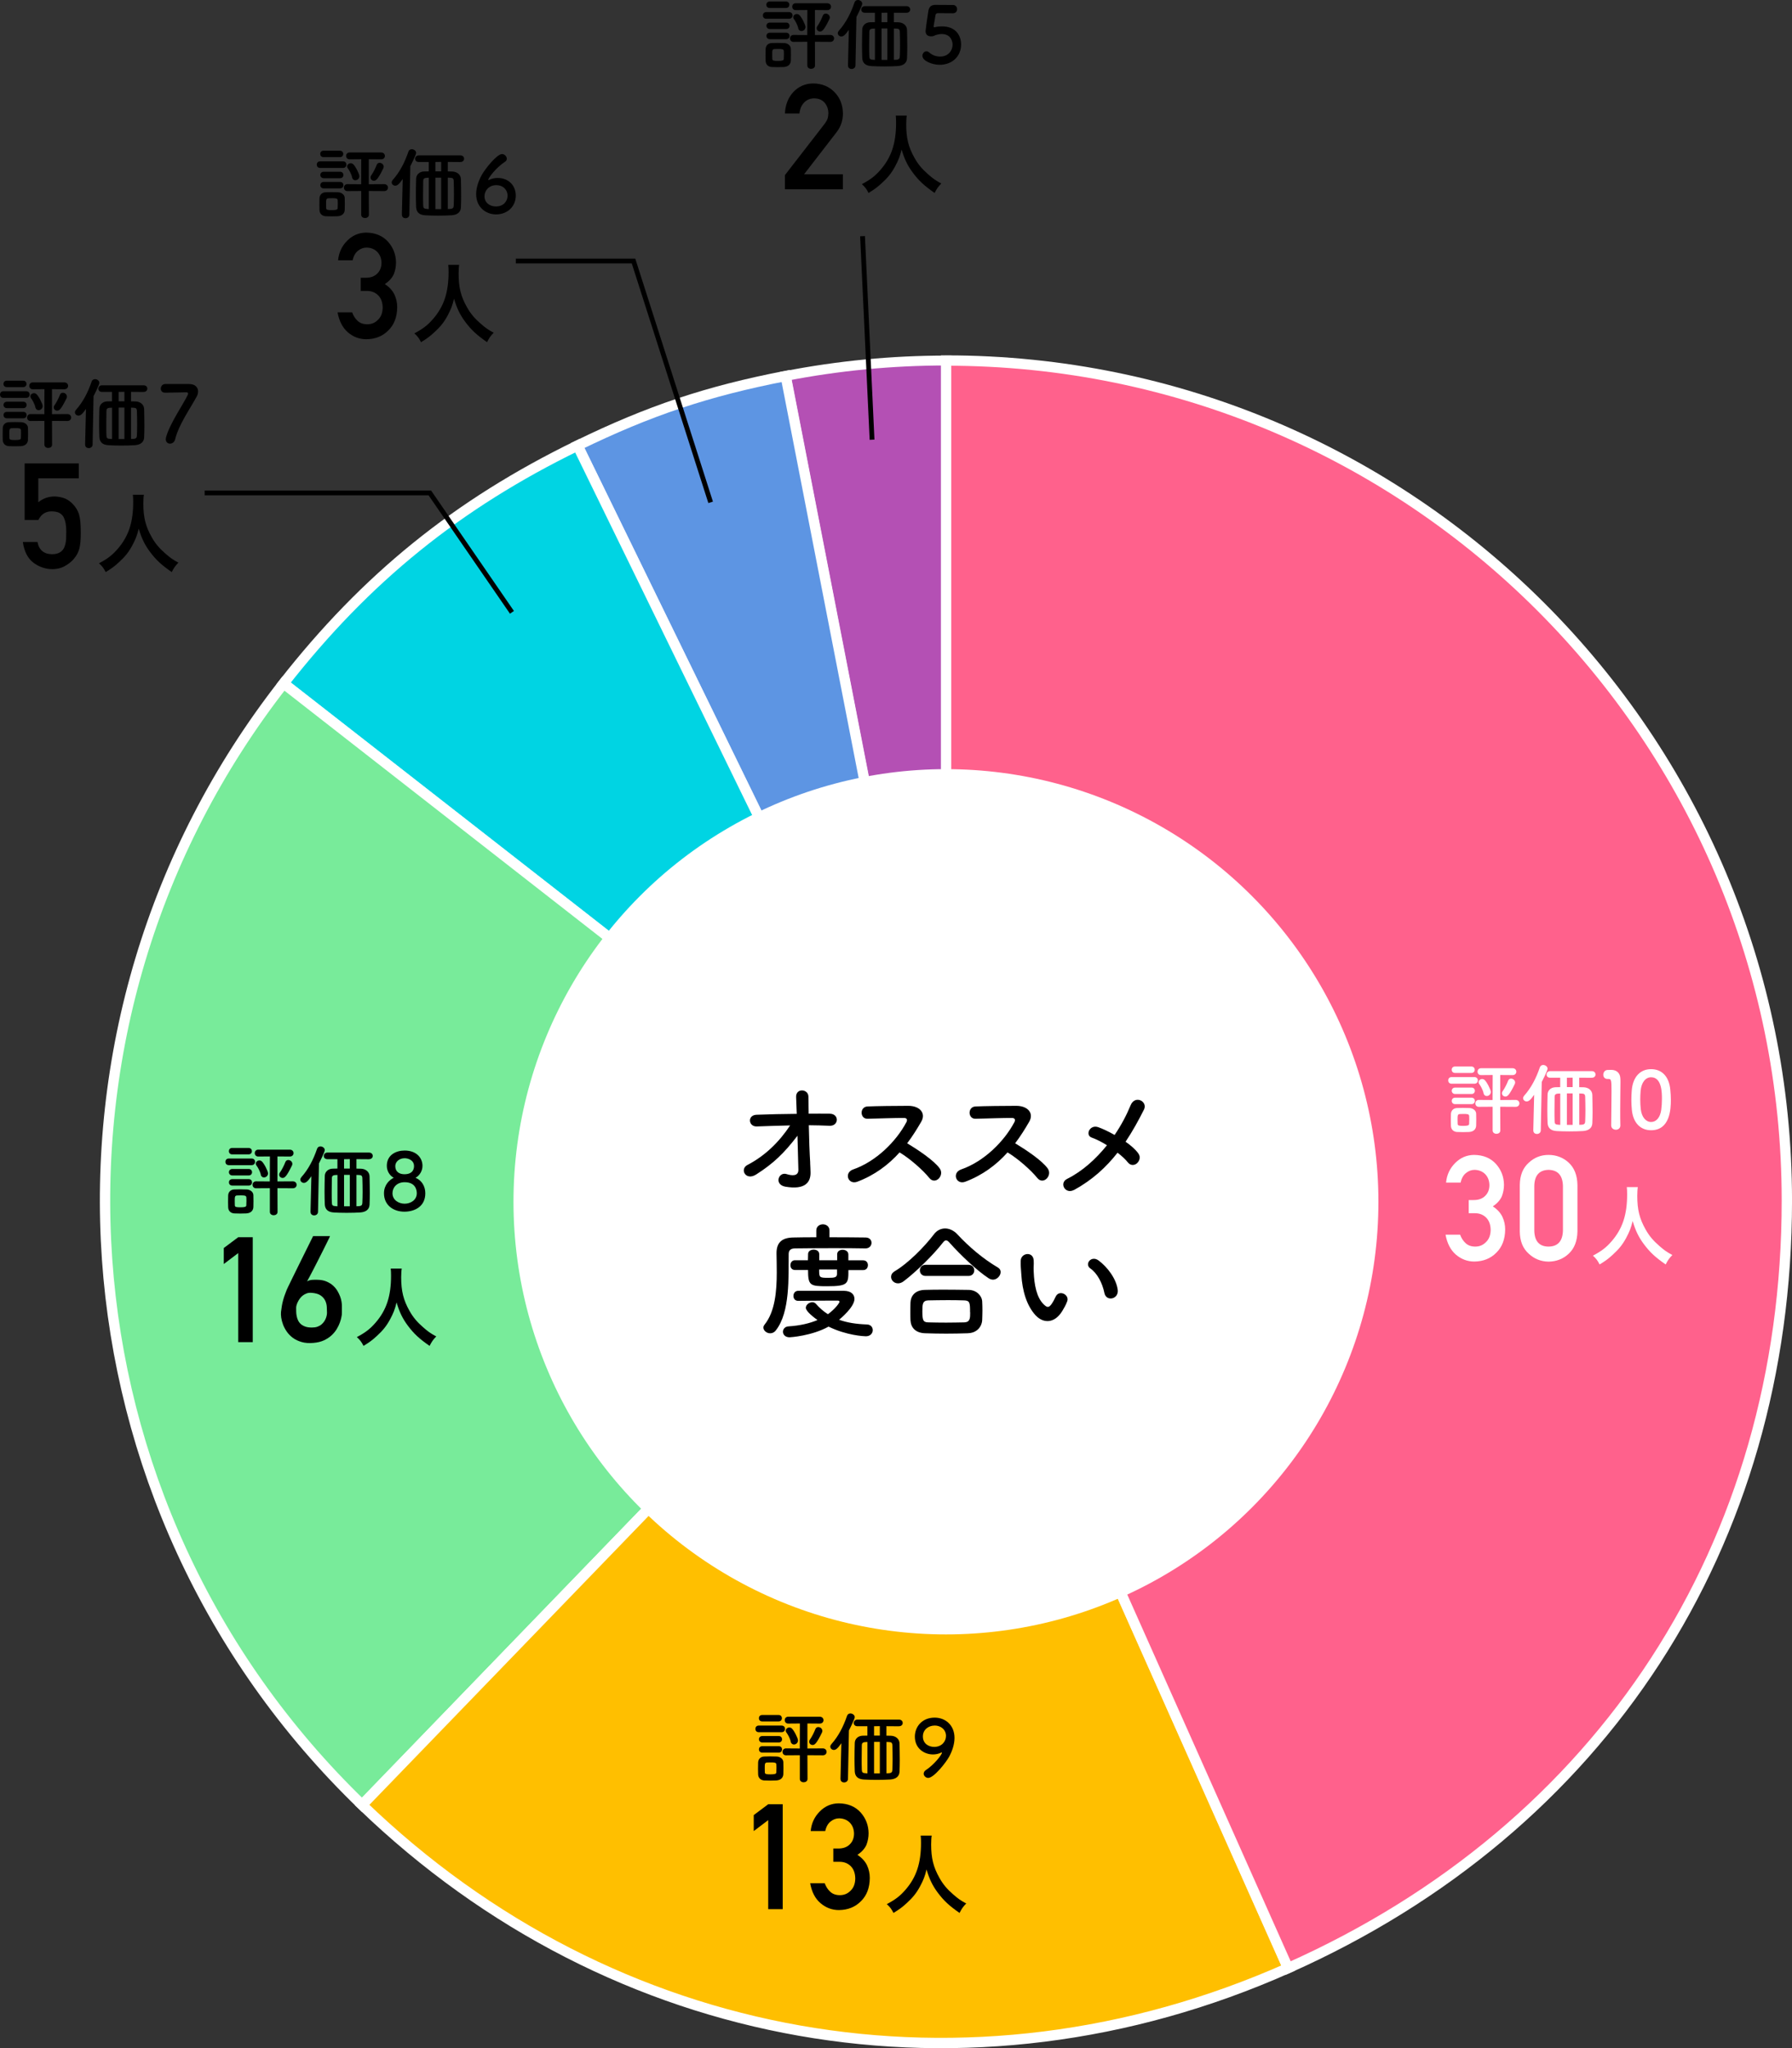 <?xml version="1.0" encoding="UTF-8"?>
<svg id="_レイヤー_2" data-name="レイヤー 2" xmlns="http://www.w3.org/2000/svg" viewBox="0 0 372.93 426.08">
  <rect x="0" y="0" width="372.93" height="426.08" fill="#333333" stroke="none"/>
  <defs>
    <style>
      .cls-1 {
        fill: #b450b4;
        stroke-width: 2.06px;
      }

      .cls-1, .cls-2, .cls-3, .cls-4, .cls-5, .cls-6, .cls-7 {
        stroke-miterlimit: 10;
      }

      .cls-1, .cls-2, .cls-3, .cls-5, .cls-6, .cls-7 {
        stroke: #fff;
      }

      .cls-2 {
        fill: #00d4e3;
      }

      .cls-2, .cls-3, .cls-5, .cls-6, .cls-7 {
        stroke-width: 2.15px;
      }

      .cls-8 {
        fill: #fff;
      }

      .cls-3 {
        fill: #ff618c;
      }

      .cls-4 {
        fill: none;
        stroke: #000;
      }

      .cls-5 {
        fill: #5d95e3;
      }

      .cls-6 {
        fill: #ffbf00;
      }

      .cls-7 {
        fill: #78eb9a;
      }
    </style>
  </defs>
  <g id="Design">
    <g>
      <g>
        <path class="cls-1" d="M196.89,249.76l-33.39-171.55c11-2.14,22.18-3.21,33.39-3.21v174.76Z"/>
        <path class="cls-5" d="M196.89,249.76L120.19,92.69c14.94-7.28,27-11.31,43.32-14.48l33.39,171.55Z"/>
        <path class="cls-2" d="M196.89,249.76L59.01,142.17c17.13-21.9,36.16-37.3,61.18-49.48l76.7,157.08Z"/>
        <path class="cls-7" d="M196.89,249.76l-121.54,125.71C10.84,313.26,3.8,212.75,59.01,142.17l137.88,107.6Z"/>
        <path class="cls-6" d="M196.89,249.76l71.17,159.66c-66.39,29.52-140.44,16.48-192.71-33.94l121.54-125.71Z"/>
        <path class="cls-3" d="M196.89,249.76V75c96.63,0,174.97,78.24,174.97,174.76,0,71.52-38.39,130.56-103.8,159.66l-71.17-159.66Z"/>
      </g>
      <circle class="cls-8" cx="196.86" cy="250" r="90"/>
      <g>
        <path class="cls-8" d="M302.09,225.44c-.48,0-.71-.34-.71-.69s.23-.69.71-.69h4.74c.49,0,.72.34.72.69s-.23.69-.72.69h-4.74ZM305.78,235.48c-.34.02-.84.03-1.31.03s-.93-.02-1.26-.03c-.77-.05-1.25-.57-1.26-1.3-.02-.36-.02-.71-.02-1.07,0-.48,0-.95.02-1.36.02-.62.41-1.2,1.23-1.25.38-.02.8-.03,1.23-.03.52,0,1.03.02,1.43.03.64.03,1.34.46,1.36,1.17.02.38.02.82.02,1.26s0,.87-.02,1.23c-.02.74-.56,1.26-1.41,1.31ZM302.8,223.2c-.46,0-.69-.33-.69-.67s.23-.67.69-.67h3.41c.46,0,.69.33.69.67s-.23.67-.69.67h-3.41ZM302.83,227.58c-.46,0-.71-.34-.71-.67,0-.34.25-.67.71-.67h3.41c.46,0,.69.33.69.67s-.23.67-.69.67h-3.41ZM302.83,229.69c-.48,0-.71-.34-.71-.67,0-.34.23-.67.71-.67h3.41c.46,0,.69.33.69.67s-.23.67-.69.67h-3.41ZM305.77,232.99c0-.3,0-.59-.02-.82-.03-.43-.39-.44-1.23-.44-.23,0-.46,0-.71.02-.48.03-.48.31-.48,1.23,0,.29.02.59.02.84.02.34.33.39,1.16.39.94,0,1.21-.1,1.23-.41.02-.23.02-.52.02-.8ZM310.62,230.23l-2.87.02c-.48,0-.72-.36-.72-.72s.25-.72.72-.72l2.87.02.02-5.2-2.43.02c-.48,0-.72-.36-.72-.72s.25-.71.72-.71h6.56c.53,0,.79.36.79.72s-.26.71-.79.71l-2.56-.02v5.2l3.2-.02c.52,0,.79.36.79.72s-.26.72-.79.72l-3.2-.02.02,4.94c0,.46-.41.69-.8.69s-.8-.23-.8-.69v-4.94ZM308.75,227.43c-.16-.74-.64-1.57-.89-1.89-.12-.15-.16-.28-.16-.41,0-.38.36-.67.75-.67.18,0,.36.07.52.21.48.44,1.28,2.03,1.28,2.48,0,.52-.44.85-.85.85-.29,0-.57-.18-.66-.57ZM312.57,227.45c0-.15.03-.31.15-.46.44-.62.9-1.56,1.12-2.15.12-.33.36-.46.62-.46.41,0,.85.34.85.8,0,.1-.02.23-.08.34-1.13,2.33-1.53,2.59-1.95,2.59-.38,0-.71-.3-.71-.67Z"/>
        <path class="cls-8" d="M319.09,235.17l.18-7.43c-.74,1.07-1.13,1.39-1.56,1.39-.39,0-.74-.31-.74-.69,0-.16.08-.34.23-.52,1.43-1.59,2.49-3.63,3.25-5.87.12-.36.41-.51.71-.51.43,0,.9.33.9.77,0,.39-1.08,2.53-1.21,2.77l-.2,10.09c-.02.48-.41.72-.8.72s-.75-.23-.75-.71v-.02ZM331.26,224.21l-2.61-.02v1.97c.34,0,.66,0,.93.02,1,.03,1.79.66,1.8,1.61.02,1.2.05,2.31.05,3.49,0,.75-.02,1.54-.05,2.38-.05,1.03-.8,1.54-1.92,1.62-.72.05-1.8.08-2.87.08-.97,0-1.94-.03-2.61-.07-1.31-.07-1.87-.69-1.92-1.71-.03-.89-.05-1.74-.05-2.59,0-1.1.02-2.18.05-3.31.02-.85.69-1.49,1.66-1.51.29,0,.61-.02.97-.02v-1.95h-2.07c-.52,0-.77-.33-.77-.67s.26-.71.77-.71h8.63c.53,0,.79.34.79.71,0,.33-.26.67-.77.67h-.02ZM324.7,227.48c-.16,0-.3.02-.43.02-.57.03-.74.25-.74.67-.02.97-.03,1.97-.03,2.95,0,.71,0,1.43.03,2.12.02.56.15.71.87.74.1,0,.18.02.3.02v-6.51ZM327.28,224.18l-1.2.02v1.95h1.2v-1.97ZM327.28,227.46h-1.2v6.54h1.2v-6.54ZM328.66,227.48v6.51c.16,0,.34-.02.48-.02.59-.03.74-.26.75-.71.03-.75.05-1.51.05-2.25,0-.95-.02-1.9-.05-2.85-.02-.51-.21-.66-.71-.67l-.52-.02Z"/>
        <path class="cls-8" d="M336.27,235.01c-.48,0-.97-.31-.97-.9,0-1.53.07-5.02.07-7.18,0-2.3-.08-2.48-.64-2.48h-.23c-.56,0-.84-.43-.84-.87,0-.48.29-.95.85-1,.33-.02.46-.02.8-.02,1.13,0,1.85.67,1.9,1.76.02.21.02.51.02.87,0,1.31-.05,3.51-.05,5.86,0,1.02,0,2.05.03,3.07v.03c0,.57-.48.87-.95.87Z"/>
        <path class="cls-8" d="M339.6,230.86c-.07-.71-.1-1.39-.1-2.08,0-.62.03-1.26.08-1.94.23-2.85,1.79-4.43,4.02-4.43s3.74,1.51,4,4.25c.07.72.12,1.44.12,2.15,0,1.85-.15,6.31-4.12,6.31-2.18,0-3.74-1.51-4-4.26ZM345.71,230.92c.1-.72.15-1.53.15-2.31,0-1.26,0-4.51-2.25-4.51-1.15,0-2.02,1.05-2.18,2.81-.05.61-.08,1.21-.08,1.8,0,.69.03,1.38.11,2.05.2,1.67,1.08,2.64,2.15,2.64s1.87-.92,2.1-2.48Z"/>
      </g>
      <g>
        <path class="cls-8" d="M305.65,249.64h1.04c1.04,0,1.84-.3,2.41-.89.57-.57.86-1.31.86-2.23-.02-.92-.31-1.68-.88-2.27-.57-.57-1.31-.87-2.21-.89-.65,0-1.24.22-1.77.65-.56.43-.94,1.1-1.13,2h-3.03c.15-1.62.79-2.98,1.9-4.08,1.09-1.1,2.4-1.66,3.92-1.68,1.92.02,3.45.65,4.58,1.9,1.08,1.22,1.63,2.66,1.65,4.31,0,.84-.15,1.65-.45,2.42-.35.78-.97,1.47-1.87,2.08.92.6,1.58,1.32,1.99,2.16.39.84.58,1.72.58,2.63-.02,2.05-.63,3.66-1.84,4.84-1.19,1.21-2.71,1.82-4.58,1.84-1.44,0-2.71-.48-3.83-1.43-1.11-.96-1.83-2.34-2.16-4.16h3.03c.27.73.65,1.32,1.15,1.77.5.47,1.17.71,2,.71.89,0,1.64-.31,2.25-.95.62-.59.94-1.43.96-2.52-.02-1.11-.34-1.97-.96-2.58-.61-.59-1.38-.89-2.32-.89h-1.29v-2.75Z"/>
        <path class="cls-8" d="M316.28,246.52c.02-2.01.64-3.56,1.87-4.65,1.15-1.08,2.53-1.62,4.12-1.62s3.04.54,4.2,1.62c1.17,1.09,1.78,2.64,1.81,4.66v9.63c-.04,2.01-.64,3.55-1.81,4.64-1.15,1.08-2.55,1.63-4.2,1.65-1.6-.02-2.97-.57-4.12-1.64-1.23-1.09-1.85-2.63-1.87-4.63v-9.65ZM325.26,246.71c-.06-2.19-1.05-3.31-2.99-3.35-1.94.04-2.93,1.16-2.97,3.35v9.27c.04,2.21,1.03,3.33,2.97,3.34,1.93-.02,2.93-1.13,2.99-3.34v-9.27Z"/>
        <path class="cls-8" d="M340.85,246.94c-.07.3-.12,1.19-.12,1.83,0,2.86.46,4.74,1.74,7,.75,1.33,1.54,2.27,2.81,3.38,1.05.92,1.58,1.3,2.75,1.92-.67.69-.96,1.12-1.39,1.97-2.17-1.51-3.25-2.52-4.51-4.19-1.08-1.44-1.76-2.81-2.36-4.85-.34,1.42-.66,2.24-1.39,3.59-.71,1.3-1.47,2.26-2.74,3.41-.92.85-1.51,1.28-2.75,2.04-.41-.82-.75-1.26-1.39-1.83,1.81-.96,2.75-1.69,3.87-2.97,2.29-2.63,3.25-5.54,3.25-9.8,0-.69-.02-1.01-.07-1.49h2.29Z"/>
      </g>
      <g>
        <path d="M47.62,242.38c-.48,0-.71-.34-.71-.69s.23-.69.71-.69h4.74c.49,0,.72.34.72.69s-.23.69-.72.69h-4.74ZM51.31,252.42c-.34.02-.84.03-1.31.03s-.93-.02-1.26-.03c-.77-.05-1.25-.57-1.26-1.3-.02-.36-.02-.71-.02-1.07,0-.48,0-.95.02-1.36.02-.62.41-1.2,1.23-1.25.38-.02.8-.03,1.23-.03.52,0,1.03.02,1.43.03.64.03,1.34.46,1.36,1.17.02.38.02.82.02,1.26s0,.87-.02,1.23c-.02.74-.56,1.26-1.41,1.31ZM48.32,240.14c-.46,0-.69-.33-.69-.67s.23-.67.69-.67h3.41c.46,0,.69.33.69.67s-.23.67-.69.67h-3.41ZM48.35,244.52c-.46,0-.71-.34-.71-.67,0-.34.25-.67.71-.67h3.41c.46,0,.69.33.69.67s-.23.67-.69.67h-3.41ZM48.35,246.63c-.48,0-.71-.34-.71-.67,0-.34.23-.67.71-.67h3.41c.46,0,.69.33.69.67s-.23.67-.69.67h-3.41ZM51.29,249.93c0-.3,0-.59-.02-.82-.03-.43-.39-.44-1.23-.44-.23,0-.46,0-.71.02-.48.03-.48.31-.48,1.23,0,.29.02.59.02.84.02.34.33.39,1.16.39.94,0,1.21-.1,1.23-.41.02-.23.02-.52.02-.8ZM56.15,247.17l-2.87.02c-.48,0-.72-.36-.72-.72s.25-.72.72-.72l2.87.02.02-5.2-2.43.02c-.48,0-.72-.36-.72-.72s.25-.71.72-.71h6.56c.53,0,.79.36.79.72s-.26.71-.79.71l-2.56-.02v5.2l3.2-.02c.52,0,.79.36.79.72s-.26.72-.79.72l-3.2-.02.02,4.94c0,.46-.41.69-.8.69s-.8-.23-.8-.69v-4.94ZM54.28,244.37c-.16-.74-.64-1.57-.89-1.89-.12-.15-.16-.28-.16-.41,0-.38.36-.67.75-.67.18,0,.36.07.52.21.48.44,1.28,2.03,1.28,2.48,0,.52-.44.85-.85.85-.29,0-.57-.18-.66-.57ZM58.1,244.38c0-.15.03-.31.15-.46.44-.62.9-1.56,1.12-2.15.12-.33.36-.46.62-.46.41,0,.85.34.85.8,0,.1-.02.23-.08.34-1.13,2.33-1.53,2.59-1.95,2.59-.38,0-.71-.3-.71-.67Z"/>
        <path d="M64.62,252.11l.18-7.43c-.74,1.07-1.13,1.39-1.56,1.39-.39,0-.74-.31-.74-.69,0-.16.08-.34.23-.52,1.43-1.59,2.49-3.63,3.25-5.87.12-.36.41-.51.71-.51.43,0,.9.33.9.77,0,.39-1.08,2.53-1.21,2.77l-.2,10.09c-.02.48-.41.72-.8.72s-.75-.23-.75-.71v-.02ZM76.79,241.15l-2.61-.02v1.97c.34,0,.66,0,.93.02,1,.03,1.79.66,1.8,1.61.02,1.2.05,2.31.05,3.49,0,.75-.02,1.54-.05,2.38-.05,1.03-.8,1.54-1.92,1.62-.72.05-1.8.08-2.87.08-.97,0-1.94-.03-2.61-.07-1.31-.07-1.87-.69-1.92-1.71-.03-.89-.05-1.74-.05-2.59,0-1.1.02-2.18.05-3.31.02-.85.69-1.49,1.66-1.51.29,0,.61-.02.97-.02v-1.95h-2.07c-.52,0-.77-.33-.77-.67s.26-.71.77-.71h8.63c.53,0,.79.34.79.71,0,.33-.26.67-.77.67h-.02ZM70.23,244.42c-.16,0-.3.02-.43.02-.57.03-.74.25-.74.67-.02.97-.03,1.97-.03,2.95,0,.71,0,1.43.03,2.12.02.56.15.71.87.74.1,0,.18.02.3.02v-6.51ZM72.8,241.12l-1.2.02v1.95h1.2v-1.97ZM72.8,244.4h-1.2v6.54h1.2v-6.54ZM74.18,244.42v6.51c.16,0,.34-.02.48-.02.59-.03.74-.26.75-.71.03-.75.05-1.51.05-2.25,0-.95-.02-1.9-.05-2.85-.02-.51-.21-.66-.71-.67l-.52-.02Z"/>
        <path d="M88.51,248.24c0,2.79-2.28,3.82-4.35,3.82-2.31,0-4.25-1.36-4.25-3.82,0-1.79,1.17-2.82,2.03-3.23-.82-.44-1.44-1.38-1.44-2.49,0-2.26,1.9-3.18,3.71-3.18,2.46,0,3.71,1.53,3.71,3.18,0,1.1-.62,2.03-1.44,2.49,1.3.54,2.03,1.77,2.03,3.23ZM84.21,245.93c-1.62,0-2.53,1.08-2.53,2.3,0,1.38,1.25,2.17,2.53,2.17s2.53-.79,2.53-2.17c0-.77-.33-2.3-2.53-2.3ZM84.21,240.94c-1.13,0-1.95.75-1.95,1.64,0,1.18.85,1.69,1.9,1.69,1.94,0,2-1.34,2-1.69,0-1.28-1.28-1.64-1.95-1.64Z"/>
      </g>
      <g>
        <path d="M49.58,260.67l-3.01,2.28v-3.33l3.01-2.25h3.02v21.83h-3.02v-18.53Z"/>
        <path d="M68.68,257.15s-.04.11-.14.32c-.1.21-.25.51-.43.88-.18.37-.39.79-.63,1.27-.24.48-.49.98-.76,1.51-.26.53-.53,1.06-.81,1.6s-.54,1.05-.79,1.54c-.25.49-.49.93-.7,1.33-.21.4-.38.72-.52.96.29-.17.62-.27.98-.31.36-.03.79-.04,1.27-.02.69.02,1.29.14,1.8.36.51.22.96.49,1.33.82.37.33.68.7.92,1.1.24.4.44.8.58,1.18.14.38.24.74.29,1.08s.08.6.08.79v.86c0,.19,0,.39,0,.59,0,.2-.01.37-.02.51-.01.07-.04.25-.1.55-.05.29-.16.64-.3,1.05s-.35.84-.62,1.3c-.27.46-.62.9-1.06,1.32-.44.41-.97.77-1.6,1.07s-1.38.48-2.25.55c-.91.08-1.71.02-2.41-.18-.7-.2-1.3-.48-1.81-.85-.51-.37-.93-.8-1.27-1.28-.34-.48-.61-.98-.8-1.49-.19-.51-.32-1-.39-1.47-.06-.47-.08-.87-.04-1.2.06-.49.12-.93.19-1.31.07-.38.15-.75.25-1.1.09-.35.2-.69.32-1.03.12-.34.26-.71.42-1.11.04-.1.15-.34.33-.71.18-.37.4-.84.67-1.38.26-.55.56-1.15.89-1.81s.66-1.33.99-2.01c.78-1.58,1.65-3.34,2.62-5.29h3.53ZM68.05,273.12c0-.38-.02-.8-.04-1.26-.03-.46-.14-.9-.34-1.31s-.51-.77-.95-1.07c-.44-.3-1.06-.48-1.87-.54-.38-.03-.72,0-1.03.12s-.58.26-.82.45-.45.41-.62.65c-.17.24-.32.49-.43.73-.11.24-.2.46-.25.67-.05.2-.07.36-.07.47,0,.25,0,.53.01.83,0,.3.04.61.1.91.05.3.15.6.28.88.13.28.31.54.55.76.24.22.55.4.92.54.37.14.84.21,1.4.21.45,0,.84-.05,1.17-.17.33-.12.62-.28.85-.48s.43-.41.58-.65c.15-.24.27-.47.35-.7.08-.23.14-.44.17-.62.03-.18.04-.32.04-.41Z"/>
        <path d="M83.61,263.88c-.07.3-.12,1.19-.12,1.83,0,2.86.46,4.74,1.74,7,.75,1.33,1.54,2.27,2.81,3.38,1.05.92,1.58,1.3,2.75,1.92-.67.69-.96,1.12-1.39,1.97-2.17-1.51-3.25-2.52-4.51-4.19-1.08-1.44-1.76-2.81-2.36-4.85-.34,1.42-.66,2.24-1.39,3.59-.71,1.3-1.47,2.26-2.74,3.41-.92.85-1.51,1.28-2.75,2.04-.41-.82-.75-1.26-1.39-1.83,1.81-.96,2.75-1.69,3.87-2.97,2.29-2.63,3.25-5.54,3.25-9.8,0-.69-.02-1.01-.07-1.49h2.29Z"/>
      </g>
      <g>
        <path d="M157.91,360.34c-.48,0-.71-.34-.71-.69s.23-.69.71-.69h4.74c.49,0,.72.34.72.69s-.23.69-.72.69h-4.74ZM161.6,370.38c-.34.02-.84.03-1.31.03s-.93-.02-1.26-.03c-.77-.05-1.25-.57-1.26-1.3-.02-.36-.02-.71-.02-1.07,0-.48,0-.95.02-1.36.02-.62.41-1.2,1.23-1.25.38-.02.8-.03,1.23-.03.52,0,1.03.02,1.43.03.64.03,1.34.46,1.36,1.17.02.38.02.82.02,1.26s0,.87-.02,1.23c-.02.74-.56,1.26-1.41,1.31ZM158.62,358.1c-.46,0-.69-.33-.69-.67s.23-.67.69-.67h3.41c.46,0,.69.33.69.67s-.23.67-.69.67h-3.41ZM158.65,362.48c-.46,0-.71-.34-.71-.67,0-.34.25-.67.71-.67h3.41c.46,0,.69.33.69.67s-.23.67-.69.67h-3.41ZM158.65,364.59c-.48,0-.71-.34-.71-.67,0-.34.23-.67.71-.67h3.41c.46,0,.69.33.69.67s-.23.67-.69.67h-3.41ZM161.59,367.89c0-.3,0-.59-.02-.82-.03-.43-.39-.44-1.23-.44-.23,0-.46,0-.71.02-.48.03-.48.31-.48,1.23,0,.29.02.59.02.84.02.34.33.39,1.16.39.94,0,1.21-.1,1.23-.41.02-.23.02-.52.02-.8ZM166.44,365.13l-2.87.02c-.48,0-.72-.36-.72-.72s.25-.72.72-.72l2.87.02.02-5.2-2.43.02c-.48,0-.72-.36-.72-.72s.25-.71.72-.71h6.56c.53,0,.79.36.79.72s-.26.71-.79.71l-2.56-.02v5.2l3.2-.02c.52,0,.79.36.79.72s-.26.72-.79.72l-3.2-.02.02,4.94c0,.46-.41.69-.8.69s-.8-.23-.8-.69v-4.94ZM164.57,362.33c-.16-.74-.64-1.57-.89-1.89-.12-.15-.16-.28-.16-.41,0-.38.36-.67.75-.67.18,0,.36.07.52.21.48.44,1.28,2.03,1.28,2.48,0,.52-.44.85-.85.85-.29,0-.57-.18-.66-.57ZM168.4,362.34c0-.15.03-.31.15-.46.44-.62.9-1.56,1.12-2.15.12-.33.36-.46.62-.46.41,0,.85.34.85.8,0,.1-.02.23-.08.34-1.13,2.33-1.53,2.59-1.95,2.59-.38,0-.71-.3-.71-.67Z"/>
        <path d="M174.91,370.07l.18-7.43c-.74,1.07-1.13,1.39-1.56,1.39-.39,0-.74-.31-.74-.69,0-.16.08-.34.23-.52,1.43-1.59,2.49-3.63,3.25-5.87.12-.36.41-.51.71-.51.43,0,.9.33.9.77,0,.39-1.08,2.53-1.21,2.77l-.2,10.09c-.02.48-.41.72-.8.72s-.75-.23-.75-.71v-.02ZM187.08,359.11l-2.61-.02v1.97c.34,0,.66,0,.93.02,1,.03,1.79.66,1.8,1.61.02,1.2.05,2.31.05,3.49,0,.75-.02,1.54-.05,2.38-.05,1.03-.8,1.54-1.92,1.62-.72.05-1.8.08-2.87.08-.97,0-1.94-.03-2.61-.07-1.31-.07-1.87-.69-1.92-1.71-.03-.89-.05-1.74-.05-2.59,0-1.1.02-2.18.05-3.31.02-.85.69-1.49,1.66-1.51.29,0,.61-.02.97-.02v-1.95h-2.07c-.52,0-.77-.33-.77-.67s.26-.71.77-.71h8.63c.53,0,.79.34.79.71,0,.33-.26.67-.77.67h-.02ZM180.52,362.38c-.16,0-.3.02-.43.02-.57.03-.74.25-.74.67-.02.97-.03,1.97-.03,2.95,0,.71,0,1.43.03,2.12.02.56.15.71.87.74.1,0,.18.02.3.02v-6.51ZM183.1,359.08l-1.2.02v1.95h1.2v-1.97ZM183.1,362.36h-1.2v6.54h1.2v-6.54ZM184.48,362.38v6.51c.16,0,.34-.02.48-.02.59-.03.74-.26.75-.71.03-.75.05-1.51.05-2.25,0-.95-.02-1.9-.05-2.85-.02-.51-.21-.66-.71-.67l-.52-.02Z"/>
        <path d="M192.23,368.95c0-.25.13-.51.44-.72,1.74-1.13,3.36-3.23,3.36-3.63,0-.03-.02-.05-.05-.05s-.05.02-.1.03c-.57.28-1.17.39-1.72.39-1.77,0-3.77-1.2-3.77-3.71,0-2.03,1.48-3.95,4.12-3.95,2.25,0,4.13,1.57,4.13,4.22,0,1.36-.49,2.76-1.12,3.92-.66,1.21-3.17,4.4-4.35,4.4-.52,0-.95-.44-.95-.9ZM194.49,358.96c-1.25,0-2.43.84-2.43,2.26,0,1.54,1.25,2.18,2.35,2.18,1.54,0,2.46-1.1,2.46-2.28,0-1.31-1.07-2.17-2.38-2.17Z"/>
      </g>
      <g>
        <path d="M159.87,378.63l-3.01,2.28v-3.33l3.01-2.25h3.02v21.83h-3.02v-18.53Z"/>
        <path d="M173.42,384.54h1.04c1.04,0,1.84-.3,2.41-.89.57-.57.86-1.31.86-2.23-.02-.92-.31-1.68-.88-2.27-.57-.57-1.31-.87-2.21-.89-.65,0-1.24.22-1.77.65-.56.43-.94,1.1-1.13,2h-3.03c.15-1.62.79-2.98,1.9-4.09,1.09-1.1,2.4-1.66,3.92-1.68,1.92.02,3.45.65,4.58,1.9,1.08,1.22,1.63,2.66,1.65,4.31,0,.84-.15,1.65-.45,2.43-.35.78-.97,1.47-1.87,2.08.92.6,1.58,1.32,1.99,2.16.39.84.58,1.72.58,2.64-.02,2.05-.63,3.66-1.84,4.84-1.19,1.21-2.71,1.82-4.58,1.84-1.44,0-2.71-.48-3.83-1.43s-1.83-2.34-2.16-4.15h3.03c.27.73.65,1.32,1.15,1.77.5.47,1.17.71,2,.71.89,0,1.64-.31,2.25-.95.62-.59.94-1.43.96-2.52-.02-1.11-.34-1.97-.96-2.58-.61-.59-1.38-.89-2.32-.89h-1.29v-2.75Z"/>
        <path d="M193.9,381.84c-.07.3-.12,1.19-.12,1.83,0,2.86.46,4.74,1.74,7,.75,1.33,1.54,2.27,2.81,3.38,1.05.92,1.58,1.3,2.75,1.92-.67.69-.96,1.12-1.39,1.97-2.17-1.51-3.25-2.52-4.51-4.19-1.08-1.44-1.76-2.81-2.36-4.85-.34,1.42-.66,2.24-1.39,3.59-.71,1.3-1.47,2.26-2.74,3.41-.92.85-1.51,1.28-2.75,2.04-.41-.82-.75-1.26-1.39-1.83,1.81-.96,2.75-1.69,3.87-2.97,2.29-2.63,3.25-5.54,3.25-9.8,0-.69-.02-1.01-.07-1.49h2.29Z"/>
      </g>
      <g>
        <path d="M.71,82.77c-.48,0-.71-.34-.71-.69s.23-.69.71-.69h4.74c.49,0,.72.34.72.69s-.23.69-.72.69H.71ZM4.4,92.81c-.34.02-.84.03-1.31.03s-.94-.02-1.26-.03c-.77-.05-1.25-.57-1.26-1.3-.02-.36-.02-.71-.02-1.07,0-.48,0-.95.02-1.36.02-.62.41-1.2,1.23-1.25.38-.02.8-.03,1.23-.03.53,0,1.03.02,1.43.03.64.03,1.34.46,1.36,1.17.02.38.02.82.02,1.26s0,.87-.02,1.23c-.02.74-.56,1.26-1.41,1.31ZM1.41,80.53c-.46,0-.69-.33-.69-.67s.23-.67.69-.67h3.41c.46,0,.69.33.69.67s-.23.67-.69.67H1.41ZM1.44,84.91c-.46,0-.71-.34-.71-.67,0-.34.25-.67.71-.67h3.41c.46,0,.69.33.69.67s-.23.67-.69.67H1.44ZM1.44,87.02c-.48,0-.71-.34-.71-.67,0-.34.23-.67.71-.67h3.41c.46,0,.69.33.69.67s-.23.67-.69.67H1.44ZM4.38,90.32c0-.3,0-.59-.02-.82-.03-.43-.39-.44-1.23-.44-.23,0-.46,0-.71.02-.48.03-.48.31-.48,1.23,0,.29.02.59.02.84.02.34.33.39,1.16.39.94,0,1.21-.1,1.23-.41.02-.23.02-.52.02-.8ZM9.23,87.56l-2.87.02c-.48,0-.72-.36-.72-.72s.25-.72.72-.72l2.87.02.02-5.2-2.43.02c-.48,0-.72-.36-.72-.72s.25-.71.72-.71h6.56c.53,0,.79.36.79.72s-.26.71-.79.71l-2.56-.02v5.2l3.2-.02c.52,0,.79.36.79.72s-.26.72-.79.72l-3.2-.02.02,4.94c0,.46-.41.69-.8.69s-.8-.23-.8-.69v-4.94ZM7.37,84.76c-.16-.74-.64-1.57-.89-1.89-.11-.15-.16-.28-.16-.41,0-.38.36-.67.76-.67.18,0,.36.07.52.21.48.44,1.28,2.03,1.28,2.48,0,.52-.44.85-.85.85-.29,0-.57-.18-.66-.57ZM11.19,84.77c0-.15.03-.31.15-.46.44-.62.9-1.56,1.12-2.15.11-.33.36-.46.62-.46.41,0,.85.34.85.8,0,.1-.02.23-.08.34-1.13,2.33-1.53,2.59-1.95,2.59-.38,0-.71-.3-.71-.67Z"/>
        <path d="M17.71,92.5l.18-7.43c-.74,1.07-1.13,1.39-1.56,1.39-.39,0-.74-.31-.74-.69,0-.16.08-.34.23-.52,1.43-1.59,2.49-3.63,3.25-5.87.11-.36.41-.51.71-.51.43,0,.9.33.9.77,0,.39-1.08,2.53-1.21,2.77l-.2,10.09c-.02.48-.41.72-.8.72s-.75-.23-.75-.71v-.02ZM29.88,81.54l-2.61-.02v1.97c.34,0,.66,0,.93.02,1,.03,1.79.66,1.8,1.61.02,1.2.05,2.31.05,3.49,0,.75-.02,1.54-.05,2.38-.05,1.03-.8,1.54-1.92,1.62-.72.05-1.8.08-2.87.08-.97,0-1.94-.03-2.61-.07-1.31-.07-1.87-.69-1.92-1.71-.03-.89-.05-1.74-.05-2.59,0-1.1.02-2.18.05-3.31.02-.85.69-1.49,1.66-1.51.29,0,.61-.02.97-.02v-1.95h-2.07c-.52,0-.77-.33-.77-.67s.26-.71.77-.71h8.63c.53,0,.79.34.79.71,0,.33-.26.67-.77.67h-.02ZM23.32,84.81c-.16,0-.3.02-.43.02-.57.03-.74.25-.74.67-.02.97-.03,1.97-.03,2.95,0,.71,0,1.43.03,2.12.02.56.15.71.87.74.1,0,.18.02.3.02v-6.51ZM25.89,81.51l-1.2.02v1.95h1.2v-1.97ZM25.89,84.79h-1.2v6.54h1.2v-6.54ZM27.27,84.81v6.51c.16,0,.34-.02.47-.02.59-.03.74-.26.75-.71.03-.75.05-1.51.05-2.25,0-.95-.02-1.9-.05-2.85-.02-.51-.21-.66-.71-.67l-.52-.02Z"/>
        <path d="M39.38,79.89c1.2,0,1.84.67,1.84,1.54,0,.33-.08.69-.28,1.05-1.34,2.49-3.77,5.89-4.49,8.91-.15.61-.62.9-1.07.9s-.88-.31-.88-.92c0-.11.02-.25.05-.38.72-2.77,3.61-6.92,4.51-8.82.05-.11.08-.21.08-.3,0-.16-.12-.26-.33-.26-.11,0-4.17.07-4.36.08h-.1c-.61,0-.89-.41-.89-.84,0-.46.31-.94.92-.97h5Z"/>
      </g>
      <g>
        <path d="M5.13,96.4h11.27v3.11H7.97v4.97c.99-.8,2.12-1.2,3.39-1.2.81.02,1.56.17,2.24.45.64.31,1.16.69,1.56,1.14.59.6,1.01,1.29,1.27,2.08.13.43.23.95.29,1.57.06.63.09,1.4.09,2.32,0,1.42-.1,2.5-.29,3.26-.2.75-.54,1.41-1.02,1.99-.42.57-1.02,1.08-1.81,1.55-.77.49-1.69.74-2.76.76-1.43,0-2.74-.44-3.93-1.31-1.21-.9-1.96-2.35-2.25-4.35h3.04c.33,1.68,1.34,2.53,3.04,2.55.73,0,1.31-.15,1.74-.45.42-.29.71-.67.87-1.14.17-.47.28-.98.32-1.53.02-.54.03-1.07.03-1.58.02-1.25-.17-2.27-.57-3.05-.21-.37-.53-.67-.95-.89-.42-.18-.94-.27-1.56-.27-.55,0-1.06.13-1.52.39-.46.27-.86.74-1.22,1.41h-2.84v-11.8Z"/>
        <path d="M29.95,102.91c-.07.3-.12,1.19-.12,1.83,0,2.86.46,4.74,1.74,7,.75,1.33,1.54,2.27,2.81,3.38,1.05.92,1.58,1.3,2.75,1.92-.67.69-.96,1.12-1.39,1.97-2.17-1.51-3.25-2.52-4.51-4.19-1.08-1.44-1.76-2.81-2.36-4.85-.34,1.42-.66,2.24-1.39,3.59-.71,1.3-1.47,2.26-2.74,3.41-.92.85-1.51,1.28-2.75,2.04-.41-.82-.75-1.26-1.39-1.83,1.81-.96,2.75-1.69,3.87-2.97,2.29-2.63,3.25-5.54,3.25-9.8,0-.69-.02-1.01-.07-1.49h2.29Z"/>
      </g>
      <g>
        <path d="M66.63,34.94c-.48,0-.71-.34-.71-.69s.23-.69.71-.69h4.74c.49,0,.72.34.72.69s-.23.69-.72.69h-4.74ZM70.32,44.98c-.34.02-.84.03-1.31.03s-.93-.02-1.26-.03c-.77-.05-1.25-.57-1.26-1.3-.02-.36-.02-.71-.02-1.07,0-.48,0-.95.02-1.36.02-.62.41-1.2,1.23-1.25.38-.02.8-.03,1.23-.03.52,0,1.03.02,1.43.03.64.03,1.34.46,1.36,1.17.02.38.02.82.02,1.26s0,.87-.02,1.23c-.02.74-.56,1.26-1.41,1.31ZM67.33,32.69c-.46,0-.69-.33-.69-.67s.23-.67.69-.67h3.41c.46,0,.69.33.69.67s-.23.67-.69.67h-3.41ZM67.37,37.07c-.46,0-.71-.34-.71-.67,0-.34.25-.67.71-.67h3.41c.46,0,.69.33.69.67s-.23.67-.69.67h-3.41ZM67.37,39.19c-.48,0-.71-.34-.71-.67,0-.34.23-.67.71-.67h3.41c.46,0,.69.33.69.67s-.23.67-.69.67h-3.41ZM70.3,42.49c0-.3,0-.59-.02-.82-.03-.43-.39-.44-1.23-.44-.23,0-.46,0-.71.02-.48.03-.48.31-.48,1.23,0,.29.02.59.02.84.02.34.33.39,1.16.39.94,0,1.21-.1,1.23-.41.02-.23.02-.53.02-.8ZM75.16,39.73l-2.87.02c-.48,0-.72-.36-.72-.72s.25-.72.72-.72l2.87.02.02-5.2-2.43.02c-.48,0-.72-.36-.72-.72s.25-.71.72-.71h6.56c.53,0,.79.36.79.72s-.26.71-.79.71l-2.56-.02v5.2l3.2-.02c.52,0,.79.36.79.72s-.26.72-.79.72l-3.2-.02.02,4.94c0,.46-.41.69-.8.69s-.8-.23-.8-.69v-4.94ZM73.29,36.93c-.16-.74-.64-1.58-.89-1.89-.12-.15-.16-.28-.16-.41,0-.38.36-.67.75-.67.18,0,.36.07.52.21.48.44,1.28,2.03,1.28,2.48,0,.53-.44.85-.85.85-.29,0-.57-.18-.66-.57ZM77.11,36.94c0-.15.03-.31.15-.46.44-.62.9-1.56,1.12-2.15.12-.33.36-.46.62-.46.41,0,.85.34.85.8,0,.1-.02.23-.08.34-1.13,2.33-1.53,2.59-1.95,2.59-.38,0-.71-.29-.71-.67Z"/>
        <path d="M83.63,44.67l.18-7.43c-.74,1.07-1.13,1.39-1.56,1.39-.39,0-.74-.31-.74-.69,0-.16.08-.34.23-.52,1.43-1.59,2.49-3.63,3.25-5.87.12-.36.41-.51.71-.51.43,0,.9.33.9.77,0,.39-1.08,2.53-1.21,2.77l-.2,10.09c-.02.48-.41.72-.8.72s-.75-.23-.75-.71v-.02ZM95.8,33.71l-2.61-.02v1.97c.34,0,.66,0,.93.02,1,.03,1.79.66,1.8,1.61.02,1.2.05,2.31.05,3.49,0,.75-.02,1.54-.05,2.38-.05,1.03-.8,1.54-1.92,1.62-.72.05-1.8.08-2.87.08-.97,0-1.94-.03-2.61-.07-1.31-.07-1.87-.69-1.92-1.71-.03-.89-.05-1.74-.05-2.59,0-1.1.02-2.18.05-3.31.02-.85.69-1.49,1.66-1.51.29,0,.61-.02.97-.02v-1.95h-2.07c-.52,0-.77-.33-.77-.67s.26-.71.77-.71h8.63c.53,0,.79.34.79.71,0,.33-.26.67-.77.67h-.02ZM89.24,36.97c-.16,0-.3.02-.43.02-.57.03-.74.25-.74.67-.02.97-.03,1.97-.03,2.95,0,.71,0,1.43.03,2.12.02.56.15.71.87.74.1,0,.18.02.3.02v-6.51ZM91.81,33.68l-1.2.02v1.95h1.2v-1.97ZM91.81,36.96h-1.2v6.54h1.2v-6.54ZM93.19,36.97v6.51c.16,0,.34-.02.48-.02.59-.03.74-.26.75-.71.03-.75.05-1.51.05-2.25,0-.95-.02-1.9-.05-2.85-.02-.51-.21-.66-.71-.67l-.52-.02Z"/>
        <path d="M103.24,44.6c-2.17,0-4.15-1.53-4.15-4.22,0-1.35.51-2.76,1.13-3.92.67-1.25,3.17-4.41,4.25-4.41.54,0,1,.49,1,.97,0,.23-.1.46-.36.62-1.94,1.26-3.51,3.43-3.51,3.77,0,.03.02.05.05.05s.05-.02.1-.03c.59-.28,1.21-.41,1.8-.41,2.43,0,3.79,1.72,3.79,3.66,0,2.25-1.72,3.92-4.1,3.92ZM103.29,38.52c-1.57,0-2.46,1.15-2.46,2.3,0,1.39,1.15,2.13,2.36,2.13,1.64,0,2.44-1.13,2.44-2.25s-.84-2.18-2.35-2.18Z"/>
      </g>
      <g>
        <path d="M75.08,57.78h1.04c1.04,0,1.84-.3,2.41-.89.57-.57.86-1.31.86-2.23-.02-.92-.31-1.68-.89-2.27-.57-.57-1.31-.87-2.21-.89-.65,0-1.24.22-1.77.65-.56.43-.94,1.1-1.13,2h-3.03c.15-1.62.79-2.98,1.9-4.08,1.09-1.1,2.4-1.66,3.92-1.68,1.92.02,3.45.65,4.58,1.9,1.08,1.22,1.63,2.66,1.65,4.31,0,.84-.15,1.65-.45,2.42-.35.78-.97,1.47-1.87,2.08.92.6,1.58,1.32,1.99,2.16.39.84.58,1.72.58,2.63-.02,2.05-.63,3.66-1.84,4.84-1.19,1.21-2.71,1.82-4.58,1.84-1.44,0-2.72-.48-3.83-1.43-1.11-.96-1.83-2.34-2.16-4.16h3.03c.27.73.65,1.32,1.15,1.77.5.47,1.17.71,2,.71.89,0,1.64-.31,2.25-.95.62-.59.94-1.43.96-2.52-.02-1.11-.34-1.97-.96-2.58-.61-.59-1.38-.89-2.32-.89h-1.29v-2.75Z"/>
        <path d="M95.56,55.08c-.07.3-.12,1.19-.12,1.83,0,2.86.46,4.74,1.74,7,.75,1.33,1.54,2.27,2.81,3.38,1.05.92,1.58,1.3,2.75,1.92-.67.69-.96,1.12-1.38,1.97-2.17-1.51-3.25-2.52-4.51-4.19-1.08-1.44-1.76-2.81-2.36-4.85-.34,1.42-.66,2.24-1.38,3.59-.71,1.3-1.47,2.26-2.74,3.41-.92.85-1.51,1.28-2.75,2.04-.41-.82-.75-1.26-1.39-1.83,1.81-.96,2.75-1.69,3.87-2.97,2.29-2.63,3.25-5.54,3.25-9.8,0-.69-.02-1.01-.07-1.49h2.29Z"/>
      </g>
      <g>
        <path d="M159.47,3.9c-.48,0-.71-.34-.71-.69s.23-.69.71-.69h4.74c.49,0,.72.34.72.69s-.23.69-.72.69h-4.74ZM163.16,13.94c-.34.02-.84.03-1.31.03s-.93-.02-1.26-.03c-.77-.05-1.25-.57-1.26-1.3-.02-.36-.02-.71-.02-1.07,0-.48,0-.95.02-1.36.02-.62.41-1.2,1.23-1.25.38-.02.8-.03,1.23-.03.52,0,1.03.02,1.43.03.64.03,1.34.46,1.36,1.17.02.38.02.82.02,1.26s0,.87-.02,1.23c-.02.74-.56,1.26-1.41,1.31ZM160.17,1.66c-.46,0-.69-.33-.69-.67s.23-.67.69-.67h3.41c.46,0,.69.33.69.67s-.23.67-.69.67h-3.41ZM160.21,6.04c-.46,0-.71-.34-.71-.67,0-.34.25-.67.71-.67h3.41c.46,0,.69.33.69.67s-.23.67-.69.67h-3.41ZM160.21,8.15c-.48,0-.71-.34-.71-.67,0-.34.23-.67.71-.67h3.41c.46,0,.69.33.69.67s-.23.67-.69.67h-3.41ZM163.14,11.45c0-.3,0-.59-.02-.82-.03-.43-.39-.44-1.23-.44-.23,0-.46,0-.71.02-.48.03-.48.31-.48,1.23,0,.29.02.59.02.84.02.34.33.39,1.16.39.94,0,1.21-.1,1.23-.41.02-.23.02-.52.02-.8ZM168,8.69l-2.87.02c-.48,0-.72-.36-.72-.72s.25-.72.72-.72l2.87.02.02-5.2-2.43.02c-.48,0-.72-.36-.72-.72s.25-.71.72-.71h6.56c.53,0,.79.36.79.72s-.26.71-.79.71l-2.56-.02v5.2l3.2-.02c.52,0,.79.36.79.72s-.26.72-.79.72l-3.2-.02.02,4.94c0,.46-.41.69-.8.69s-.8-.23-.8-.69v-4.94ZM166.13,5.89c-.16-.74-.64-1.57-.89-1.89-.12-.15-.16-.28-.16-.41,0-.38.36-.67.75-.67.18,0,.36.07.52.21.48.44,1.28,2.03,1.28,2.48,0,.52-.44.85-.85.85-.29,0-.57-.18-.66-.57ZM169.95,5.9c0-.15.03-.31.15-.46.44-.62.9-1.56,1.12-2.15.12-.33.36-.46.62-.46.41,0,.85.34.85.8,0,.1-.02.23-.08.34-1.13,2.33-1.53,2.59-1.95,2.59-.38,0-.71-.3-.71-.67Z"/>
        <path d="M176.47,13.63l.18-7.43c-.74,1.07-1.13,1.39-1.56,1.39-.39,0-.74-.31-.74-.69,0-.16.08-.34.23-.52,1.43-1.59,2.49-3.63,3.25-5.87.12-.36.41-.51.71-.51.43,0,.9.33.9.77,0,.39-1.08,2.53-1.21,2.77l-.2,10.09c-.02.48-.41.72-.8.72s-.75-.23-.75-.71v-.02ZM188.64,2.67l-2.61-.02v1.97c.34,0,.66,0,.93.02,1,.03,1.79.66,1.8,1.61.02,1.2.05,2.31.05,3.49,0,.75-.02,1.54-.05,2.38-.05,1.03-.8,1.54-1.92,1.62-.72.05-1.8.08-2.87.08-.97,0-1.94-.03-2.61-.07-1.31-.07-1.87-.69-1.92-1.71-.03-.89-.05-1.74-.05-2.59,0-1.1.02-2.18.05-3.31.02-.85.69-1.49,1.66-1.51.29,0,.61-.02.97-.02v-1.95h-2.07c-.52,0-.77-.33-.77-.67s.26-.71.77-.71h8.63c.53,0,.79.34.79.71,0,.33-.26.67-.77.67h-.02ZM182.08,5.94c-.16,0-.3.02-.43.02-.57.03-.74.25-.74.67-.02.97-.03,1.97-.03,2.95,0,.71,0,1.43.03,2.12.02.56.15.71.87.74.1,0,.18.02.3.02v-6.51ZM184.66,2.64l-1.2.02v1.95h1.2v-1.97ZM184.66,5.92h-1.2v6.54h1.2v-6.54ZM186.03,5.94v6.51c.16,0,.34-.02.48-.02.59-.03.74-.26.75-.71.03-.75.05-1.51.05-2.25,0-.95-.02-1.9-.05-2.85-.02-.51-.21-.66-.71-.67l-.52-.02Z"/>
        <path d="M195.55,13.48c-1.51,0-3.59-.79-3.59-1.87,0-.49.38-.94.85-.94.18,0,.38.08.57.25.67.59,1.49.85,2.25.85,1.71,0,2.61-1.25,2.61-2.49,0-.64-.34-2.2-2.25-2.2-.44,0-.9.1-1.3.23-.23.08-.38.21-.64.23-.08,0-.16.02-.25.02-.72,0-1.18-.33-1.18-1.12,0-.13.33-2.67.57-4.12.16-.9.54-1.31,1.59-1.31h.12c.48.02.72.02,3.41.02.57,0,.87.44.87.89,0,.41-.28.84-.84.84-.46,0-2.67-.02-3.17-.02-.31,0-.44.15-.49.44-.08.57-.33,1.89-.38,2.21v.11c0,.13.03.18.13.18.08,0,.21-.05.38-.08.29-.07.74-.11,1.23-.11,2.94,0,3.97,1.98,3.97,3.77,0,2.4-1.79,4.22-4.48,4.22Z"/>
      </g>
      <g>
        <path d="M163.35,36.43l8.27-10.68c.32-.43.54-.83.65-1.2.08-.35.12-.68.12-.99,0-.82-.25-1.54-.74-2.15-.51-.61-1.24-.93-2.18-.95-.83,0-1.53.28-2.08.83-.57.55-.91,1.33-1.02,2.33h-3.02c.08-1.81.67-3.31,1.77-4.5,1.11-1.16,2.48-1.74,4.11-1.76,1.82.02,3.3.62,4.43,1.8,1.15,1.17,1.74,2.65,1.76,4.45,0,1.44-.43,2.72-1.28,3.84l-6.81,8.81h8.08v3.11h-12.06v-2.93Z"/>
        <path d="M188.71,24.04c-.07.3-.12,1.19-.12,1.83,0,2.86.46,4.74,1.74,7,.75,1.33,1.54,2.27,2.81,3.38,1.05.92,1.58,1.3,2.75,1.92-.67.69-.96,1.12-1.39,1.97-2.17-1.51-3.25-2.52-4.51-4.19-1.08-1.44-1.76-2.81-2.36-4.85-.34,1.42-.66,2.24-1.39,3.59-.71,1.3-1.47,2.26-2.74,3.41-.92.85-1.51,1.28-2.75,2.04-.41-.82-.75-1.26-1.39-1.83,1.81-.96,2.75-1.69,3.87-2.97,2.29-2.63,3.25-5.54,3.25-9.8,0-.69-.02-1.01-.07-1.49h2.29Z"/>
      </g>
      <polyline class="cls-4" points="42.59 102.54 89.45 102.54 106.54 127.38"/>
      <polyline class="cls-4" points="107.35 54.3 131.84 54.3 147.89 104.5"/>
      <line class="cls-4" x1="179.5" y1="49.13" x2="181.48" y2="91.47"/>
      <g>
        <path d="M168.6,241.89c.05.82.05,1.27.08,1.98.05,2.04-1.08,3.7-5.23,2.99-2.41-.42-1.43-3.15.24-2.62,1.08.34,2.48.5,2.46-.9-.03-1.56-.11-4.31-.19-7.08-2.8,3.65-4.99,5.76-8.59,8.06-2.19,1.4-3.49-1.11-1.82-1.98,3.67-1.9,6.63-4.81,8.88-8.22-2.35.05-4.7.13-6.92.21-1.77.08-2.03-2.35-.08-2.43,2.64-.11,5.52-.16,8.38-.19-.05-1.51-.11-2.77-.13-3.46-.11-1.96,2.56-1.77,2.56-.11,0,.74.03,2.04.05,3.54,1.51,0,2.99-.03,4.39,0,2.04.03,1.9,2.62-.08,2.51-1.37-.05-2.83-.11-4.28-.11.05,2.77.16,5.81.29,7.8Z"/>
        <path d="M178.41,245.83c-1.93.71-2.83-1.88-.85-2.56,4.81-1.67,8.99-5.89,11.07-9.83.24-.45.13-.87-.45-.87-1.67-.03-5.31.11-7.64.16-1.59.05-1.69-2.48,0-2.56,1.93-.08,5.81-.13,8.48-.13,2.38,0,3.73,1.51,2.7,3.3-.9,1.56-1.85,3.07-2.93,4.49,2.19,1.32,5.55,3.54,6.77,5.23,1.06,1.48-.92,3.54-2.17,1.98-1.29-1.61-4.02-4.02-6.18-5.31-2.33,2.59-5.18,4.73-8.8,6.1Z"/>
        <path d="M200.88,245.83c-1.93.71-2.83-1.88-.85-2.56,4.81-1.67,8.99-5.89,11.07-9.83.24-.45.13-.87-.45-.87-1.67-.03-5.31.11-7.64.16-1.59.05-1.69-2.48,0-2.56,1.93-.08,5.81-.13,8.48-.13,2.38,0,3.73,1.51,2.7,3.3-.9,1.56-1.85,3.07-2.93,4.49,2.19,1.32,5.55,3.54,6.77,5.23,1.06,1.48-.92,3.54-2.17,1.98-1.29-1.61-4.02-4.02-6.18-5.31-2.33,2.59-5.18,4.73-8.8,6.1Z"/>
        <path d="M223.5,247.54c-1.82.98-3.14-1.45-1.43-2.3,3.2-1.59,6-4.15,8.3-7-1.11-.69-2.25-1.27-3.17-1.59-1.43-.5-.42-2.85,1.43-2.14.93.34,2.11.9,3.33,1.59,1.4-2.06,2.51-4.18,3.33-6.18.92-2.22,3.62-.79,2.78.9-1.14,2.27-2.38,4.52-3.83,6.69,1.11.77,2.06,1.61,2.64,2.41.58.77.24,1.64-.29,2.09s-1.32.5-1.88-.21c-.48-.61-1.24-1.32-2.14-2.01-2.35,3.01-5.26,5.68-9.07,7.77Z"/>
        <path d="M180.1,259.7c-1.43-.03-3.99-.05-6.61-.05-3.2,0-6.5.03-8.09.05-.92.03-1.27.45-1.27,1.19-.05,4.78.32,12.08-2.67,15.86-.34.45-.77.61-1.19.61-.71,0-1.4-.56-1.4-1.19,0-.21.08-.4.24-.61,2.19-2.72,2.54-6.98,2.54-10.86,0-1.4-.03-2.72-.05-3.94v-.08c0-2.11,1.03-3.2,3.44-3.25,1.29-.03,2.99-.05,4.84-.05v-1.4c0-.87.69-1.29,1.37-1.29s1.37.42,1.37,1.29v1.4c2.96,0,5.87.03,7.51.05.85,0,1.24.56,1.24,1.11s-.42,1.16-1.24,1.16h-.03ZM166.12,270.61c-.69,0-1-.5-1-1.03s.34-1.06,1-1.06h9.51c1.59.03,2.19.82,2.19,1.69,0,1.69-2.91,4.1-3.2,4.33,1.67.61,3.54.9,5.79.98.82.03,1.22.58,1.22,1.19s-.48,1.27-1.43,1.27c-.37,0-3.99-.16-7.77-2.01-3.49,1.93-7.93,2.22-8.11,2.22-.93,0-1.38-.58-1.38-1.16,0-.53.4-1.06,1.14-1.11,2.51-.16,4.49-.66,6.05-1.32-.53-.37-2.43-1.77-2.43-2.54,0-.63.69-1.16,1.35-1.16.26,0,.53.08.74.32.77.87,1.58,1.59,2.51,2.17,1.56-1.14,2.41-2.38,2.41-2.59,0-.16-.18-.24-.34-.24h-1.98c-1.98,0-4.33.03-6.24.05h-.03ZM176.56,264.19c0,2.83,0,3.38-4.41,3.38-3.57,0-3.99-.13-3.99-3.38h-2.72c-.66,0-.95-.5-.95-1s.32-1.03.95-1.03h2.7c0-.5.03-.92.03-1.29,0-.61.58-.92,1.16-.92s1.16.32,1.16.95v1.27h3.73v-1.24c0-.63.55-.95,1.14-.95s1.19.34,1.19.98v1.22h3.09c.66,0,.98.5.98,1,0,.53-.32,1.03-.98,1.03h-3.07ZM174.2,264.08h-3.73c0,1.67,0,1.74,1.9,1.74,1.29,0,1.77-.08,1.82-.74v-1Z"/>
        <path d="M206.61,266.2c-.26,0-.58-.11-.87-.29-2.38-1.56-5.79-4.76-8.09-7.35-.29-.34-.53-.53-.77-.53s-.45.19-.71.53c-2.06,2.64-5.63,6.1-8.09,7.96-.42.32-.82.45-1.19.45-.85,0-1.45-.66-1.45-1.35,0-.42.21-.82.71-1.14,2.85-1.67,6.29-5.18,8.19-7.69.63-.85,1.48-1.24,2.35-1.24s1.8.42,2.54,1.22c2.46,2.64,5.37,5.1,8.43,6.9.42.24.58.58.58.95,0,.77-.74,1.59-1.64,1.59ZM201.48,277.35c-1.53.05-3.07.08-4.57.08s-2.96-.03-4.44-.08c-1.93-.08-2.91-1.16-2.99-2.7-.03-.48-.03-1.03-.03-1.59,0-.74,0-1.51.03-2.11.05-1.24.82-2.54,2.93-2.62,1.11-.03,2.46-.05,3.88-.05,1.74,0,3.62.03,5.31.05,1.61.03,2.72,1.19,2.8,2.38.03.55.05,1.22.05,1.9s-.03,1.35-.05,2.01c-.08,1.43-1.16,2.67-2.93,2.72ZM192.65,265.43c-.82,0-1.22-.58-1.22-1.16s.4-1.16,1.22-1.16h8.88c.82,0,1.22.58,1.22,1.16s-.4,1.16-1.22,1.16h-8.88ZM201.88,272.99c0-1.98-.05-2.46-1.27-2.48-.98-.03-2.11-.05-3.3-.05-1.43,0-2.88.03-4.12.05-1.22.03-1.24.85-1.24,2.33,0,1.96.24,2.22,1.27,2.25,1.14.03,2.38.05,3.65.05s2.59-.03,3.81-.05c1.22-.05,1.22-.9,1.22-2.09Z"/>
        <path d="M215.54,273.65c-1.9-2.06-2.78-5.13-2.99-8.46-.11-1.51-.16-1.98-.13-2.93.05-1.67,2.62-2.01,2.7-.03.05,1.03-.05,1.08,0,2.3.11,2.78.61,5.39,2.09,6.82.69.66,1.03.74,1.61-.05.32-.45.69-1.14.87-1.56.71-1.53,2.91-.42,2.41.95-.26.74-.74,1.56-1.03,2.03-1.69,2.75-4.04,2.51-5.52.93ZM229.84,269c-.42-2.11-1.51-4.15-2.93-5.13-1.27-.87.16-2.83,1.74-1.64,1.88,1.4,3.7,3.88,3.96,6.13.21,1.93-2.4,2.46-2.77.63Z"/>
      </g>
    </g>
  </g>
</svg>